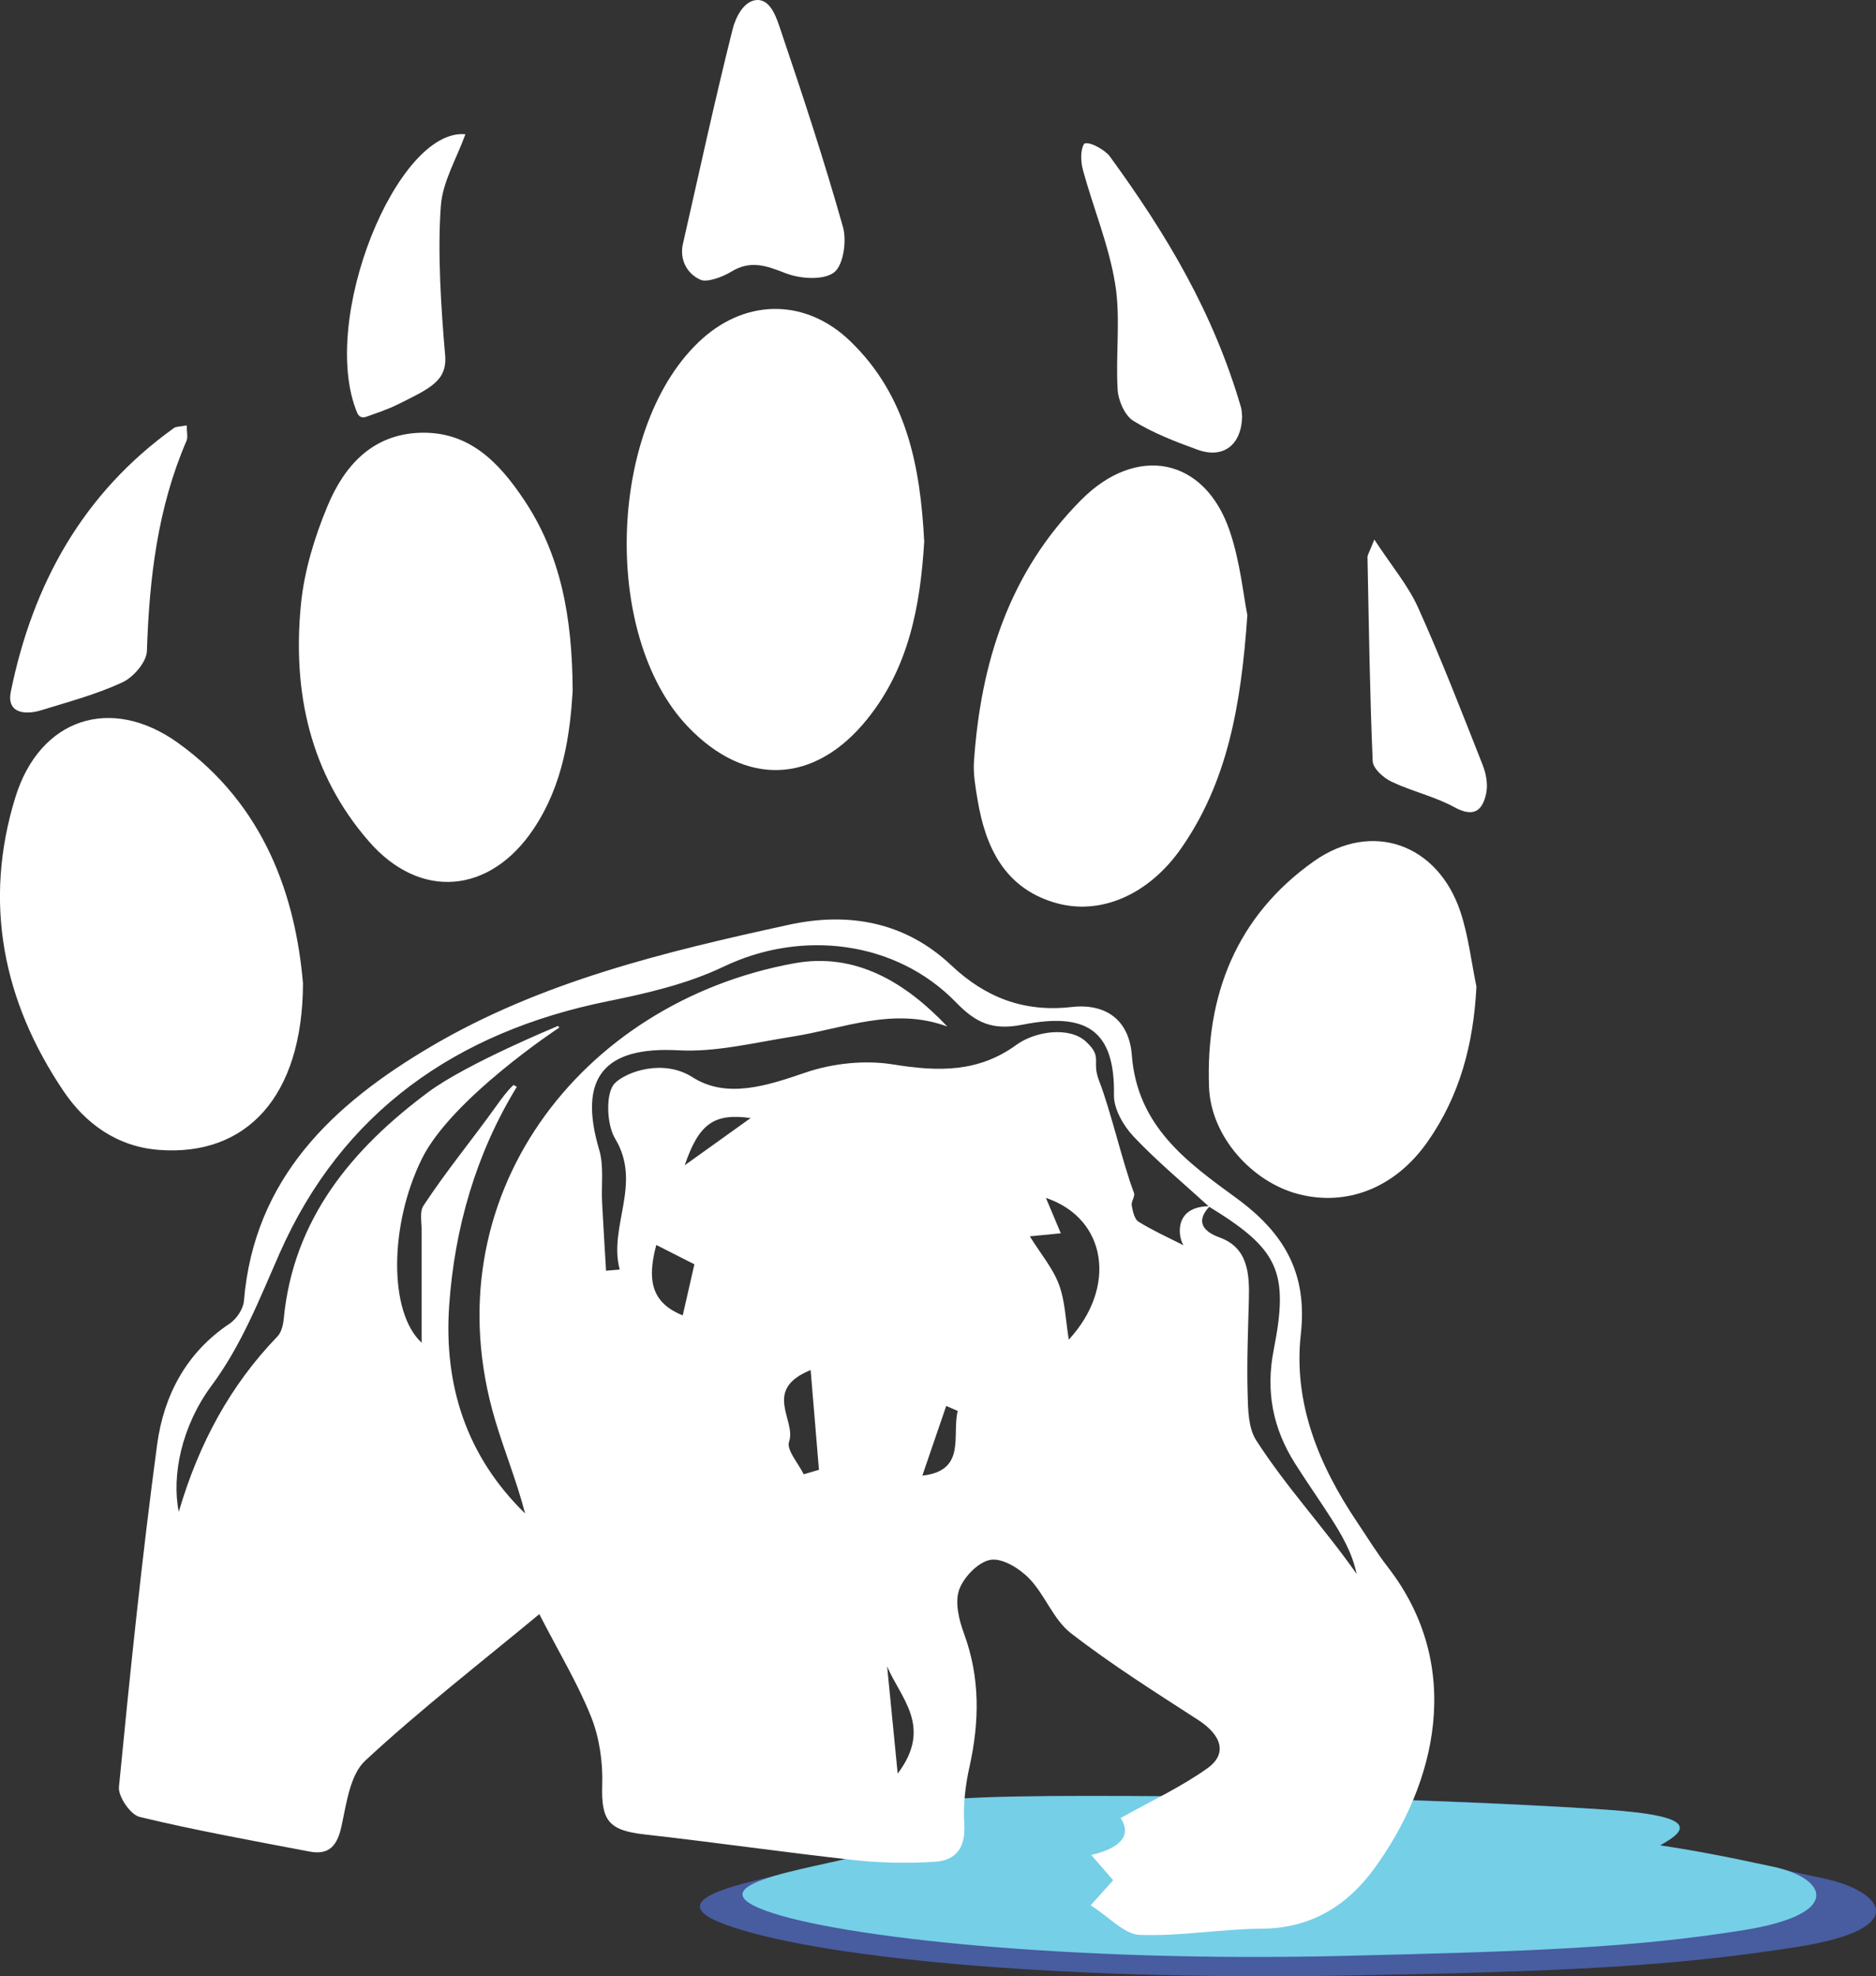 <?xml version="1.0" encoding="UTF-8"?>
<svg xmlns="http://www.w3.org/2000/svg" viewBox="0 0 284.51 299.57">
  <rect x="0" y="0" width="284.51" height="299.57" fill="#333333" stroke="none"/>
  <defs>
    <style>
      .cls-1 {
        fill: #fff;
      }

      .cls-2 {
        fill: #485ca0;
      }

      .cls-3 {
        fill: #75cfe7;
      }
    </style>
  </defs>
  <g id="text">
    <path class="cls-2" d="M143.29,273.19s-7.42,5.99-14.93,8.54c-7.63,2.59-31.51,5.19-18.32,10.02s48.38,8.52,94.44,7.71c33.06-.58,49.59-1.42,68.15-4.35,17.43-2.75,12.91-8.44,3.99-10.36-8.92-1.92-19.38-4.2-24.87-5.01,3.58-2.18,6.23-4.46-9.72-5.52-18.51-1.23-37.98-1.75-51.1-1.82-19.9-.1-37.03.02-47.65.79Z"/>
    <path class="cls-3" d="M145.24,272.69s-6.14,5.73-12.83,8c-6.79,2.3-28.08,4.62-16.33,8.93,11.15,4.09,46.43,7.85,87.44,6.87,29.46-.7,44.19-1.26,60.73-3.88,15.54-2.45,12.72-7.9,4.78-9.62-7.94-1.71-12.38-2.54-17.28-3.26,4.16-2.27,6.02-4.46-8.19-5.41-16.5-1.1-40.42-1.89-52.11-1.95-17.73-.09-36.76-.38-46.22.3Z"/>
  </g>
  <g id="icon">
    <g>
      <path class="cls-1" d="M165.41,288.81c1.33-1.47,2.28-2.53,3.41-3.79-1-1.16-2.02-2.32-3.32-3.83,4.14-.97,6.28-2.82,4.45-5.6,4.57-2.57,9.15-4.68,13.18-7.56,3.07-2.2,2.12-5.02-1.42-7.31-6.55-4.24-13.17-8.4-19.32-13.17-2.64-2.05-3.91-5.8-6.31-8.28-1.47-1.52-4.09-3.13-5.87-2.82-1.85.32-4.07,2.62-4.75,4.54-.67,1.91-.03,4.56.74,6.64,2.46,6.69,2.35,13.35.83,20.19-.63,2.83-.98,5.82-.79,8.69.23,3.52-1.22,5.51-4.46,5.71-4.03.25-8.13.19-12.14-.25-10.65-1.17-21.26-2.71-31.91-3.9-5.44-.61-6.57-2.12-6.4-7.5.11-3.42-.41-7.1-1.66-10.26-2-5.04-4.86-9.75-7.88-15.63-8.96,7.43-18.02,14.44-26.4,22.21-2.29,2.13-2.84,6.42-3.58,9.85-.63,2.95-1.81,4.51-4.86,3.93-8.61-1.64-17.25-3.2-25.77-5.25-1.39-.33-3.29-3.09-3.14-4.56,1.69-17.32,3.47-34.64,5.79-51.89,1-7.41,4.4-13.94,11-18.33,1.04-.7,2.06-2.21,2.16-3.42,1.55-18.67,13.54-29.83,28.3-38.54,16.76-9.89,35.56-14.4,54.35-18.5,8.94-1.95,17.57-.51,24.63,6.15,5.13,4.84,10.97,7.15,18.23,6.32,5.16-.59,8.74,1.92,9.15,7.3.82,10.77,8.37,16.21,15.81,21.63,7.22,5.26,10.86,11.32,9.82,20.65-1.17,10.44,2.73,19.86,8.52,28.48,1.55,2.3,3,4.68,4.69,6.86,11.65,15.05,7.32,32.84-2.12,45.74-4.12,5.62-9.62,9.01-17.02,9.05-6.17.04-12.36,1.18-18.51.94-2.33-.09-4.57-2.67-7.44-4.49ZM183.48,182.83c-2.33,2.42-.82,3.92,1.43,4.73,4.33,1.55,4.6,5.4,4.49,9.49-.13,4.73-.32,9.46-.19,14.18.06,2.39.09,5.2,1.29,7.08,4.57,7.12,10.38,13.34,15.24,20.27-.69-3.29-2.28-5.94-3.94-8.55-1.76-2.74-3.64-5.41-5.38-8.16-3.37-5.32-4.5-10.93-3.25-17.27,2.36-11.93.66-15.27-9.8-21.68-3.85-3.52-7.88-6.86-11.45-10.63-1.54-1.63-3.02-4.19-2.98-6.3.17-9.91-4.26-12.57-13.88-10.66-4.6.91-7.1-.32-10.07-3.38-9.12-9.4-23.46-11.07-35.25-5.42-5.46,2.61-11.61,4.04-17.6,5.25-22.91,4.64-40.29,16.76-49.76,38.26-3.07,6.96-5.72,13.83-10.31,20.02-4.51,6.08-6.07,13.59-4.96,19.11,3.06-10.41,7.82-19.18,14.97-26.59.6-.62.86-1.74.95-2.66,1.45-15.19,10.41-25.81,21.92-34.37,5.85-4.35,19.7-10.04,19.7-10.04l.16.26s-16.32,10.72-20.84,19.9c-4.93,10.02-5.04,23.23-.03,27.86,0-5.79-.01-11.46,0-17.14,0-1.22-.31-2.73.27-3.61,3.48-5.3,7.41-10.03,11.1-15.19.74-1.03,1.62-2.25,2.57-3.13.5.29,0,0,.5.29-6.19,10.1-9.45,21.43-10.26,33.16-.84,12.15,2.65,22.86,11.51,31.51-1.24-4.85-3.16-9.48-4.57-14.26-9.92-33.57,12.91-63.22,45.39-69.14,9.29-1.69,16.84,2.86,23.22,9.59-8.16-3.03-15.75.31-23.51,1.53-5.74.9-11.57,2.38-17.28,2.07-11.24-.61-15.26,4.11-12.01,15.08.74,2.49.3,5.32.44,7.99.18,3.45.4,6.89.6,10.34.69-.06,1.38-.11,2.07-.17-1.74-6.55,3.45-13-.69-19.84-1.32-2.18-1.48-7.03-.02-8.44,1.8-1.75,7.36-3.69,11.75-.88,5.2,3.32,11.33,1.28,17.15-.71,4.13-1.41,9.03-1.92,13.33-1.22,6.75,1.09,12.86,1.24,18.65-2.98,2.81-2.05,8.04-2.85,10.59-.45s.75,2.86,1.95,5.92c1.74,4.44,3.59,12.53,5.29,16.99.19.51-.45,1.29-.35,1.88.16.88.41,2.08,1.03,2.47,2.18,1.35,4.53,2.41,6.82,3.57-.86-1.36-1.45-5.9,3.97-5.92ZM158.62,181.58c.87,2.07,1.53,3.62,2.26,5.37-1.9.19-3.31.32-4.7.46,1.66,2.67,3.49,4.82,4.42,7.31.95,2.56,1.01,5.45,1.49,8.35,7.34-7.94,5.8-18.36-3.47-21.49ZM121.89,223.48c.77-.23,1.54-.46,2.31-.68-.39-4.74-.79-9.47-1.26-15.12-7.4,3.01-2.13,7.62-3.27,10.85-.44,1.24,1.41,3.28,2.22,4.96ZM99.53,188.72c-1.56,5.79-.4,8.88,4.01,10.68.6-2.63,1.19-5.24,1.77-7.75-2.02-1.03-3.75-1.91-5.77-2.93ZM134.54,252.59c.5,5.06,1,10.12,1.6,16.26,5.39-7.12.4-11.46-1.6-16.26ZM145.24,213.87c-.58-.25-1.16-.5-1.74-.75-1.18,3.44-2.36,6.87-3.62,10.56,6.74-.73,4.44-6.14,5.37-9.81ZM103.84,176.64c3.61-2.58,6.64-4.75,10-7.16-5.56-.77-7.84.84-10,7.16Z"/>
      <path class="cls-1" d="M140.17,82c-.59,9.8-2.31,19.15-8.65,27.01-7.97,9.89-18.47,10.3-27.22,1.12-13.27-13.93-12.05-46.07,2.24-58.81,6.85-6.11,15.78-5.99,22.4.39,8.62,8.3,10.63,19.05,11.22,30.3Z"/>
      <path class="cls-1" d="M45.95,149.07c-.06,17.27-8.67,26.23-21.81,25.24-6.4-.48-11.19-4-14.49-8.89-9.21-13.64-12.24-28.66-7.31-44.59,3.71-11.96,14.49-15.5,24.64-8.23,13.22,9.48,17.85,23.39,18.97,36.46Z"/>
      <path class="cls-1" d="M86.85,104.79c-.41,6.45-1.38,14.08-5.94,20.88-6.56,9.8-17.15,10.84-24.95,1.89-8.98-10.3-11.62-22.73-10.32-35.95.5-5.06,2.06-10.18,4.03-14.9,2.53-6.08,6.78-10.89,14.09-11.11,7.39-.22,11.89,4.48,15.63,10.04,5.65,8.38,7.42,17.88,7.46,29.17Z"/>
      <path class="cls-1" d="M189.17,93.3c-.97,13.86-3.07,25.29-10.03,35.28-4.89,7.02-12.3,10.36-19.34,8.2-7.48-2.29-10.35-8.39-11.54-15.52-.32-1.92-.68-3.91-.55-5.83,1.03-15.01,5.34-28.69,16.29-39.68,8.38-8.41,18.69-6.43,22.49,4.72,1.6,4.71,2.08,9.8,2.69,12.83Z"/>
      <path class="cls-1" d="M223.91,149.59c-.44,8.65-2.5,16.53-7.47,23.57-4.83,6.84-12.1,9.77-19.52,7.85-6.95-1.8-13.27-8.64-13.56-16.21-.53-13.98,4.19-25.99,15.94-34.27,8.78-6.18,18.77-2.59,22.19,7.7,1.21,3.65,1.64,7.56,2.43,11.36Z"/>
      <path class="cls-1" d="M103.6,36.84c2.43-10.67,4.79-21.59,7.51-32.42.42-1.69,1.69-4.42,3.79-4.42s2.95,2.96,3.55,4.74c3.33,9.82,6.57,19.68,9.39,29.66.6,2.12.07,5.84-1.37,6.91-1.64,1.21-5.13.96-7.34.1-2.91-1.14-5.31-2.02-8.24-.22-1.37.84-3.69,1.64-4.62,1.23-2.21-.95-3.26-3.26-2.67-5.58Z"/>
      <path class="cls-1" d="M28.32,64.49c0,1.08.2,1.79-.03,2.32-4.4,10.18-5.65,20.9-6.01,31.87-.05,1.67-2.04,3.98-3.71,4.75-3.91,1.82-8.16,2.95-12.31,4.23-2.5.77-5.28.44-4.62-2.81,3.32-16.3,10.93-30.09,24.74-39.97.35-.25.92-.2,1.93-.39Z"/>
      <path class="cls-1" d="M188.38,63.08c-.08,4.37-2.86,6.52-6.79,5.08-3.33-1.21-6.71-2.51-9.7-4.36-1.31-.81-2.29-3.06-2.39-4.72-.33-5.35.48-10.83-.38-16.06-.95-5.85-3.31-11.47-4.88-17.23-.33-1.23-.45-3.02.2-4.02.97-.37,3.29,1.14,3.83,1.88,8.73,11.98,15.74,23.74,19.94,38.11.13.46.12.96.16,1.33Z"/>
      <path class="cls-1" d="M54.18,62.61c-5.88-14.11,6.08-43.23,16.4-42.26-1.33,3.69-3.45,7.19-3.72,10.84-.53,7.03.04,15.65.65,22.67.34,3.9-2.39,5.05-7.05,7.38-1.75.88-3.61,1.46-4.95,1.95-.82.3-1.21-.3-1.32-.58Z"/>
      <path class="cls-1" d="M208.43,81.79c2.65,4.05,5.13,6.97,6.64,10.32,3.52,7.82,6.62,15.83,9.77,23.8.52,1.3.83,2.92.57,4.25-.53,2.66-1.82,3.85-4.84,2.2-2.99-1.63-6.44-2.4-9.54-3.87-1.21-.57-2.8-2-2.85-3.09-.44-10.31-.58-20.64-.79-30.96,0-.3.22-.6,1.04-2.65Z"/>
    </g>
  </g>
</svg>